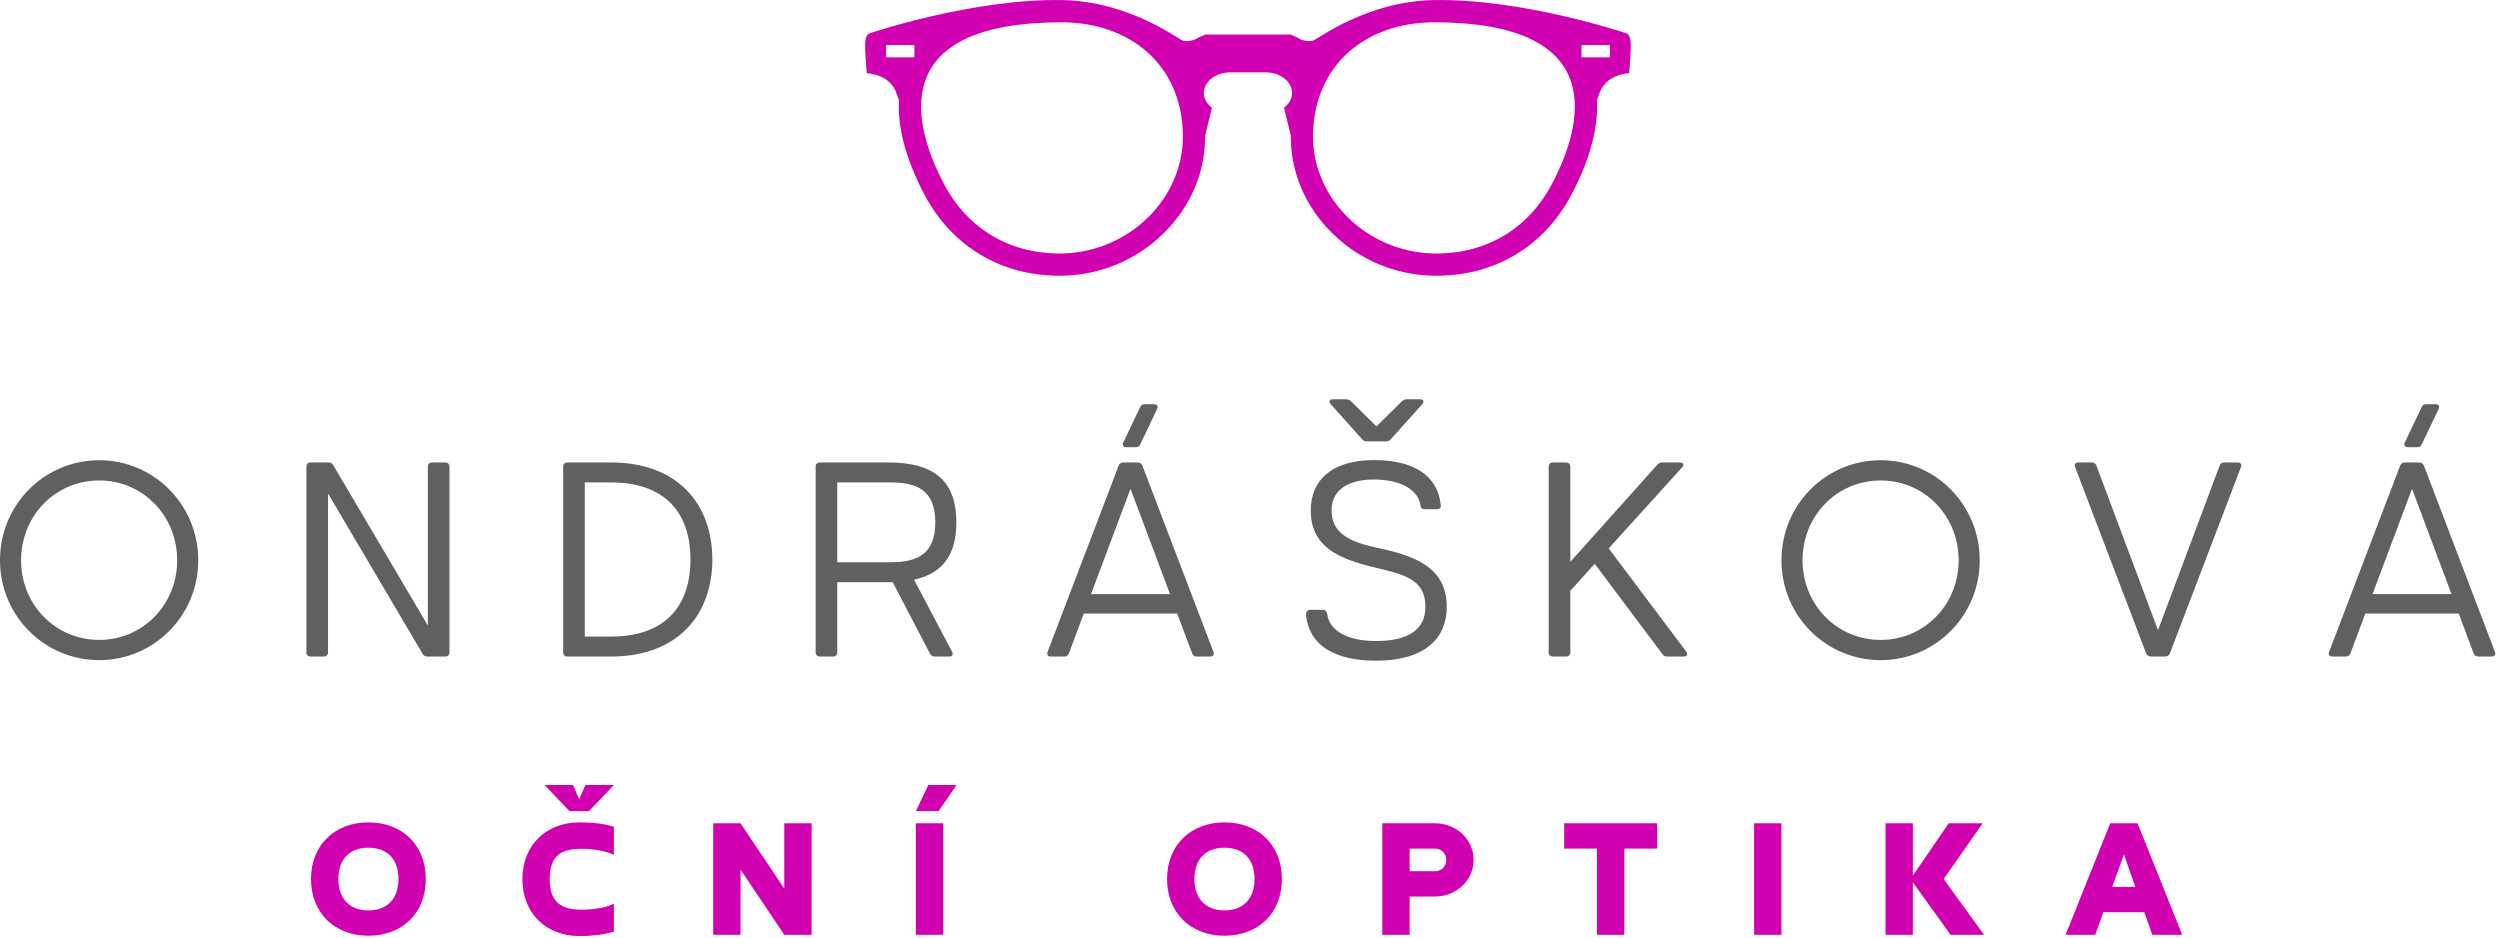 <?xml version="1.0" encoding="UTF-8" standalone="no"?>
<svg xmlns="http://www.w3.org/2000/svg" xmlns:xlink="http://www.w3.org/1999/xlink" xmlns:serif="http://www.serif.com/" width="100%" height="100%" viewBox="0 0 557 209" version="1.1" xml:space="preserve" style="fill-rule:evenodd;clip-rule:evenodd;stroke-linejoin:round;stroke-miterlimit:2;">
    <g transform="matrix(1,0,0,1,-168,-151.176)">
        <g id="v3">
            <g transform="matrix(1.563,0,0,1.563,357.623,93.472)">
                <path d="M111.12,42.872C111.012,41.711 110.485,41.659 110.485,41.659C110.485,41.659 95.898,36.721 83.118,36.928C73.44,37.086 66.464,42.556 65.829,42.715C65.194,42.872 64.402,42.715 64.008,42.476C63.611,42.24 62.662,41.842 62.662,41.842L50.484,41.842C50.484,41.842 49.531,42.24 49.135,42.476C48.74,42.715 47.949,42.872 47.314,42.715C46.678,42.555 39.702,37.085 30.025,36.928C17.243,36.719 2.657,41.658 2.657,41.658C2.657,41.658 2.127,41.71 2.023,42.871C1.918,44.034 2.235,47.364 2.235,47.364C2.235,47.364 5.405,47.418 6.41,50.06C6.56,50.455 6.698,50.832 6.829,51.191C6.554,55.972 8.471,60.93 10.5,64.743C14.384,72.039 21.37,76.222 29.667,76.222L29.668,76.222C29.829,76.222 29.987,76.222 30.146,76.22C35.563,76.116 40.667,73.98 44.518,70.203C48.395,66.407 50.506,61.455 50.464,56.259L51.434,52.28L51.434,52.266C50.726,51.735 50.286,50.99 50.286,50.166C50.286,48.546 51.981,47.231 54.071,47.231L59.074,47.231C61.166,47.231 62.858,48.546 62.858,50.166C62.858,50.991 62.419,51.736 61.712,52.266L61.712,52.28L62.681,56.259C62.64,61.455 64.751,66.407 68.625,70.203C72.477,73.98 77.581,76.117 82.996,76.22C83.158,76.222 83.316,76.222 83.473,76.222L83.478,76.222C91.772,76.222 98.761,72.039 102.642,64.743C104.673,60.931 106.59,55.972 106.314,51.191C106.445,50.832 106.584,50.455 106.734,50.06C107.739,47.418 110.908,47.364 110.908,47.364C110.908,47.364 111.225,44.035 111.12,42.872ZM9.025,45.092L4.983,45.092L4.983,43.347L9.025,43.347L9.025,45.092ZM30.086,73.047C22.845,73.189 16.723,69.684 13.299,63.251C8.893,54.975 4.718,40.124 29.998,40.098C39.547,40.089 47.205,45.99 47.296,56.267C47.37,65.2 39.634,72.863 30.086,73.047ZM99.846,63.25C96.42,69.684 90.299,73.188 83.057,73.046C73.509,72.863 65.773,65.199 65.848,56.267C65.936,45.99 73.595,40.089 83.145,40.098C108.423,40.124 104.252,54.975 99.846,63.25ZM108.161,45.092L104.119,45.092L104.119,43.347L108.161,43.347L108.161,45.092Z" style="fill:rgb(209,0,177);fill-rule:nonzero;"></path>
            </g>
            <g transform="matrix(1.365,0,0,1.365,163.984,235.677)">
                <path d="M19.144,45.845C10.183,45.845 2.942,38.604 2.942,29.553C2.942,20.456 10.183,13.215 19.144,13.215C28.059,13.215 35.301,20.456 35.301,29.553C35.301,38.604 28.059,45.845 19.144,45.845ZM19.144,42.542C26.249,42.542 31.861,36.794 31.861,29.553C31.861,22.267 26.249,16.519 19.144,16.519C11.993,16.519 6.381,22.267 6.381,29.553C6.381,36.794 11.993,42.542 19.144,42.542ZM75.628,13.577C76.035,13.577 76.307,13.849 76.307,14.256L76.307,44.578C76.307,44.94 76.103,45.189 75.764,45.257L72.732,45.257C72.37,45.257 72.098,45.121 71.917,44.805L56.484,18.646L56.484,44.578C56.484,44.986 56.213,45.257 55.805,45.257L53.633,45.257C53.226,45.257 52.954,44.986 52.954,44.578L52.954,14.256C52.954,13.894 53.158,13.645 53.497,13.577L56.53,13.577C56.892,13.577 57.163,13.713 57.344,14.03L72.777,40.188L72.777,14.256C72.777,13.849 73.048,13.577 73.456,13.577L75.628,13.577ZM102.65,13.577C113.647,13.577 119.214,20.456 119.214,29.417C119.214,38.378 113.647,45.257 102.65,45.257L95.545,45.257C95.137,45.257 94.866,44.986 94.866,44.578L94.866,14.256C94.866,13.849 95.137,13.577 95.545,13.577L102.65,13.577ZM102.65,41.999C111.339,41.999 115.639,37.201 115.639,29.417C115.639,21.633 111.339,16.836 102.65,16.836L98.396,16.836L98.396,41.999L102.65,41.999ZM152.142,32.721L158.342,44.465C158.591,44.94 158.365,45.257 157.844,45.257L155.514,45.257C155.152,45.257 154.903,45.099 154.722,44.759L148.657,33.128L139.606,33.128L139.606,44.578C139.606,44.986 139.334,45.257 138.927,45.257L136.755,45.257C136.347,45.257 136.076,44.986 136.076,44.578L136.076,14.256C136.076,13.849 136.347,13.577 136.755,13.577L148.001,13.577C155.966,13.577 159.044,17.107 159.044,23.353C159.044,28.376 157.052,31.635 152.142,32.721ZM139.606,16.836L139.606,29.87L148.227,29.87C152.572,29.87 155.604,28.648 155.604,23.353C155.604,18.058 152.572,16.836 148.227,16.836L139.606,16.836ZM186.835,11.088C186.337,11.088 186.066,10.816 186.292,10.319L189.007,4.616C189.188,4.209 189.415,4.073 189.777,4.073L191.27,4.073C191.768,4.073 192.04,4.345 191.813,4.843L189.098,10.545C188.917,10.952 188.691,11.088 188.329,11.088L186.835,11.088ZM201.001,44.488C201.182,44.94 200.955,45.257 200.457,45.257L198.285,45.257C197.923,45.257 197.674,45.121 197.516,44.714L195.094,38.242L179.843,38.242L177.422,44.714C177.263,45.121 177.014,45.257 176.652,45.257L174.48,45.257C173.982,45.257 173.756,44.94 173.937,44.488L185.523,14.12C185.658,13.758 185.975,13.577 186.337,13.577L188.6,13.577C188.962,13.577 189.279,13.758 189.415,14.12L201.001,44.488ZM181.02,35.074L193.918,35.074L187.469,17.877L181.02,35.074ZM229.154,10.138L226.076,10.138C225.76,10.138 225.488,10.047 225.262,9.776L220.148,4.073C219.786,3.666 219.921,3.259 220.51,3.259L222.682,3.259C222.999,3.259 223.225,3.394 223.497,3.621L227.615,7.694L231.734,3.621C232.005,3.394 232.231,3.259 232.548,3.259L234.721,3.259C235.309,3.259 235.445,3.666 235.083,4.073L229.969,9.776C229.742,10.047 229.471,10.138 229.154,10.138ZM227.389,27.426C233.589,28.738 239.088,30.503 239.088,37.156C239.088,42.27 235.535,45.936 227.525,45.936C220.781,45.936 216.572,43.402 216.12,38.469C216.075,38.016 216.346,37.631 216.753,37.631L218.903,37.631C219.31,37.631 219.537,37.971 219.582,38.333C219.921,41.003 222.818,42.723 227.525,42.723C232.729,42.723 235.603,40.912 235.603,37.156C235.603,32.721 232.322,31.906 227.389,30.73C221.619,29.349 216.889,27.471 216.889,21.407C216.889,16.451 220.329,13.192 227.208,13.192C233.634,13.192 237.617,15.659 238.115,20.547C238.16,20.999 237.889,21.203 237.481,21.203L235.49,21.203C235.083,21.203 234.856,21.045 234.811,20.683C234.494,18.148 231.734,16.36 227.208,16.36C223.044,16.36 220.283,18.035 220.283,21.407C220.283,24.869 222.841,26.453 227.389,27.426ZM278.171,44.443C278.488,44.895 278.307,45.257 277.763,45.257L275.093,45.257C274.731,45.257 274.505,45.167 274.279,44.85L263.236,30.119L259.253,34.531L259.253,44.578C259.253,44.986 258.982,45.257 258.574,45.257L256.402,45.257C255.995,45.257 255.723,44.986 255.723,44.578L255.723,14.256C255.723,13.849 255.995,13.577 256.402,13.577L258.574,13.577C258.982,13.577 259.253,13.849 259.253,14.256L259.253,29.802L273.464,13.939C273.69,13.668 273.962,13.577 274.279,13.577L277.13,13.577C277.718,13.577 277.899,13.984 277.492,14.392L265.521,27.607L278.171,44.443ZM309.922,45.845C300.961,45.845 293.72,38.604 293.72,29.553C293.72,20.456 300.961,13.215 309.922,13.215C318.838,13.215 326.079,20.456 326.079,29.553C326.079,38.604 318.838,45.845 309.922,45.845ZM309.922,42.542C317.027,42.542 322.639,36.794 322.639,29.553C322.639,22.267 317.027,16.519 309.922,16.519C302.771,16.519 297.16,22.267 297.16,29.553C297.16,36.794 302.771,42.542 309.922,42.542ZM365.23,14.12C365.388,13.713 365.637,13.577 365.999,13.577L368.171,13.577C368.669,13.577 368.895,13.894 368.714,14.347L357.129,44.714C356.993,45.076 356.676,45.257 356.314,45.257L354.051,45.257C353.689,45.257 353.372,45.076 353.237,44.714L341.651,14.347C341.47,13.894 341.696,13.577 342.194,13.577L344.366,13.577C344.728,13.577 344.977,13.713 345.135,14.12L355.183,40.958L365.23,14.12ZM396.008,11.088C395.51,11.088 395.239,10.816 395.465,10.319L398.18,4.616C398.361,4.209 398.588,4.073 398.95,4.073L400.443,4.073C400.941,4.073 401.212,4.345 400.986,4.843L398.271,10.545C398.09,10.952 397.863,11.088 397.501,11.088L396.008,11.088ZM410.173,44.488C410.354,44.94 410.128,45.257 409.63,45.257L407.458,45.257C407.096,45.257 406.847,45.121 406.689,44.714L404.267,38.242L389.016,38.242L386.594,44.714C386.436,45.121 386.187,45.257 385.825,45.257L383.653,45.257C383.155,45.257 382.929,44.94 383.11,44.488L394.695,14.12C394.831,13.758 395.148,13.577 395.51,13.577L397.773,13.577C398.135,13.577 398.452,13.758 398.588,14.12L410.173,44.488ZM390.192,35.074L403.091,35.074L396.642,17.877L390.192,35.074Z" style="fill:rgb(96,96,96);fill-rule:nonzero;"></path>
            </g>
            <g transform="matrix(1.794,0,0,1.794,235.827,318.855)">
                <path d="M7.943,19.596C10.409,19.596 11.676,18.012 11.676,15.704C11.676,13.26 10.319,11.812 7.943,11.812C5.453,11.812 4.209,13.396 4.209,15.704C4.209,18.103 5.589,19.596 7.943,19.596ZM7.943,22.742C3.688,22.742 0.815,19.845 0.815,15.704C0.815,11.427 3.824,8.667 7.943,8.667C12.219,8.667 15.071,11.541 15.071,15.704C15.071,20.004 12.084,22.742 7.943,22.742ZM38.43,18.759L38.43,22.244C37.027,22.629 35.624,22.787 34.175,22.787C29.921,22.787 27.07,19.868 27.07,15.727C27.07,11.473 30.034,8.667 34.153,8.667C35.578,8.667 37.072,8.78 38.43,9.21L38.43,12.695C37.321,12.152 35.578,11.948 34.356,11.948C31.596,11.948 30.464,13.079 30.464,15.704C30.464,18.488 31.799,19.506 34.379,19.506C35.533,19.506 37.411,19.325 38.43,18.759ZM38.43,4.028L35.352,7.264L32.908,7.264L29.831,4.028L33.361,4.028C33.474,4.322 33.61,4.616 33.745,4.91C33.859,5.205 33.994,5.499 34.13,5.793C34.243,5.499 34.379,5.205 34.515,4.91C34.628,4.616 34.764,4.322 34.899,4.028L38.43,4.028ZM59.593,8.78L62.988,8.78L62.988,22.629L59.593,22.629L54.163,14.528L54.163,22.629L50.768,22.629L50.768,8.78L54.163,8.78L59.593,16.881L59.593,8.78ZM75.938,8.78L79.332,8.78L79.332,22.629L75.938,22.629L75.938,8.78ZM80.984,4.028L78.766,7.264L75.938,7.264L77.476,4.028L80.984,4.028ZM114.26,19.596C116.727,19.596 117.994,18.012 117.994,15.704C117.994,13.26 116.636,11.812 114.26,11.812C111.771,11.812 110.526,13.396 110.526,15.704C110.526,18.103 111.907,19.596 114.26,19.596ZM114.26,22.742C110.006,22.742 107.132,19.845 107.132,15.704C107.132,11.427 110.142,8.667 114.26,8.667C118.537,8.667 121.388,11.541 121.388,15.704C121.388,20.004 118.401,22.742 114.26,22.742ZM133.863,22.629L133.863,8.78L140.425,8.78C143.005,8.78 145.2,10.726 145.2,13.328C145.2,15.953 142.937,17.877 140.425,17.877L137.257,17.877L137.257,22.629L133.863,22.629ZM140.425,11.925L137.257,11.925L137.257,14.731L140.425,14.731C141.217,14.731 141.805,14.12 141.805,13.328C141.805,12.536 141.217,11.925 140.425,11.925ZM156.452,8.78L167.993,8.78L167.993,11.925L163.92,11.925L163.92,22.629L160.525,22.629L160.525,11.925L156.452,11.925L156.452,8.78ZM180.037,8.78L183.432,8.78L183.432,22.629L180.037,22.629L180.037,8.78ZM196.359,8.78L199.753,8.78L199.753,15.274L204.211,8.78L208.42,8.78L203.577,15.704L208.601,22.629L204.437,22.629L199.753,16.112L199.753,22.629L196.359,22.629L196.359,8.78ZM228.498,19.823L223.406,19.823L222.411,22.629L218.722,22.629L224.266,8.78L227.66,8.78L233.204,22.629L229.493,22.629L228.498,19.823ZM224.515,16.677L227.389,16.677L225.963,12.649L224.515,16.677Z" style="fill:rgb(209,0,177);fill-rule:nonzero;"></path>
            </g>
        </g>
    </g>
</svg>
